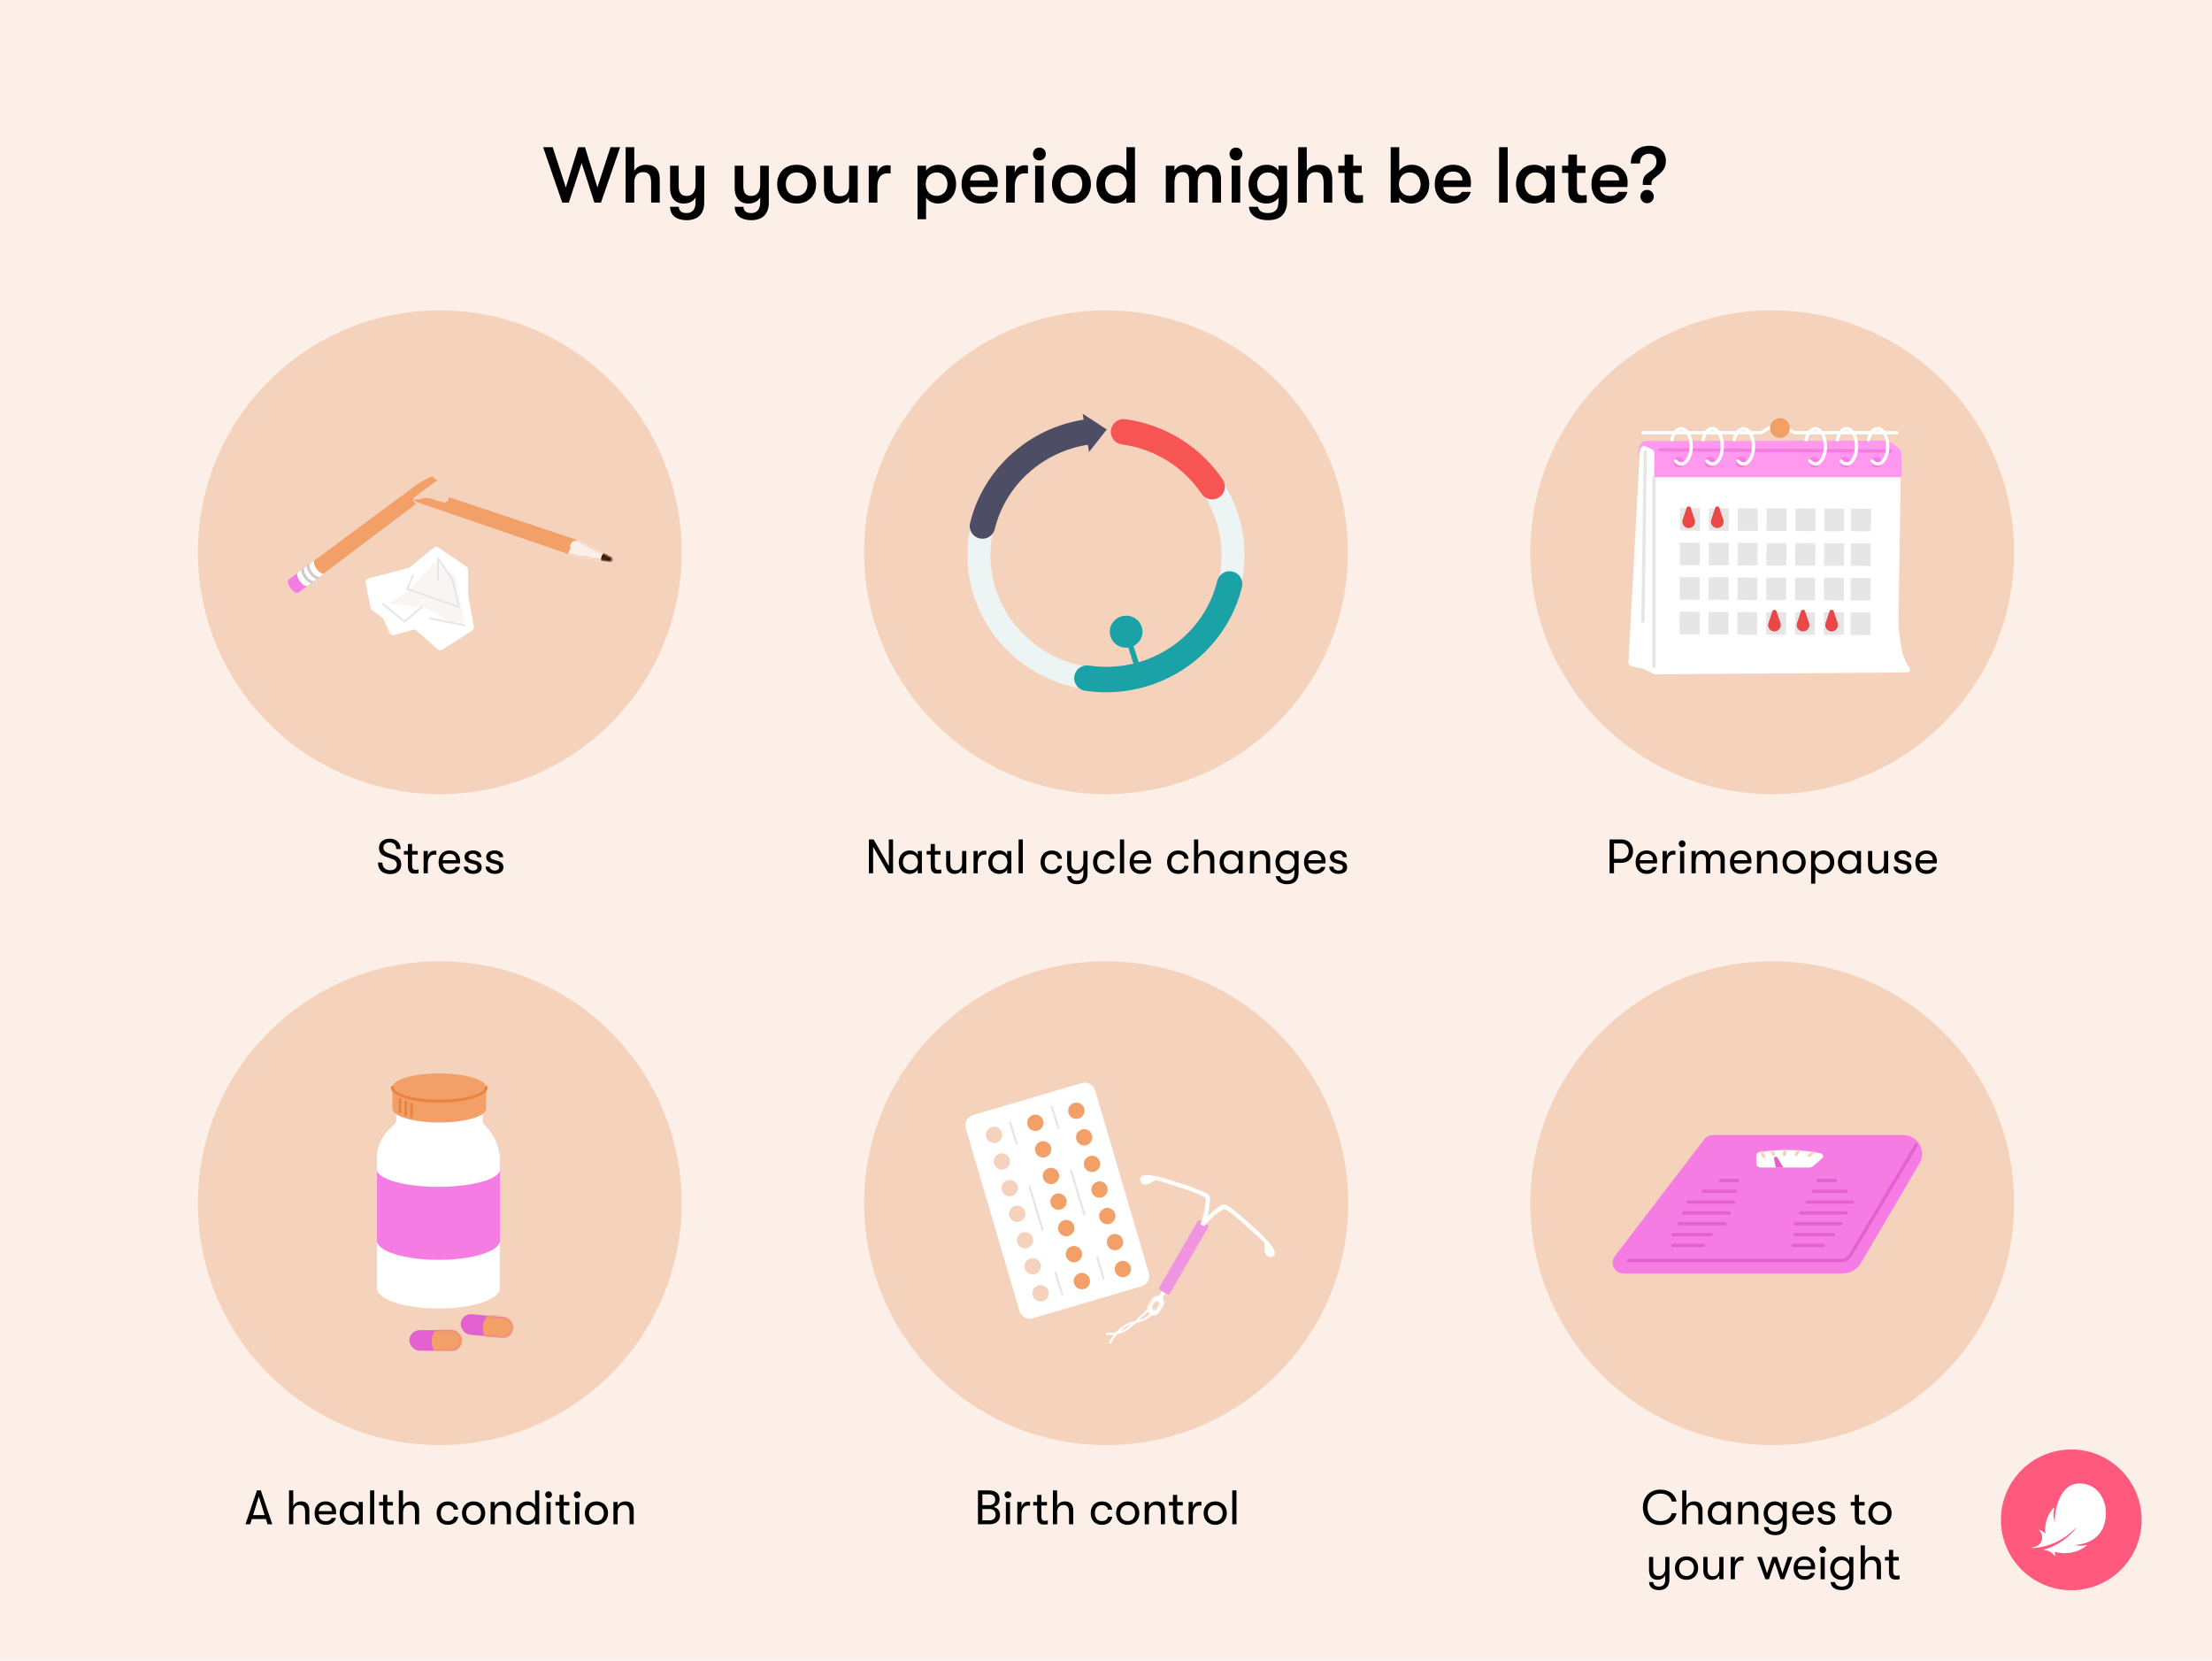 <?xml version="1.0" encoding="utf-8"?>
<svg xmlns="http://www.w3.org/2000/svg" fill="none" height="750" viewBox="0 0 1006 755" width="999">
<rect fill="#FCEFE7" height="755" width="1006"/>
<circle cx="200" cy="251" fill="#F5D2BB" r="110"/>
<circle cx="806" cy="251" fill="#F5D2BB" r="110"/>
<circle cx="806" cy="547" fill="#F5D2BB" r="110"/>
<circle cx="200" cy="547" fill="#F5D2BB" r="110"/>
<circle cx="942" cy="691" fill="#FF5A7D" r="32"/>
<path d="M924.522 703.827C926.71 703.7 930.567 703.158 934.561 701.366C940.875 698.534 944.136 694.403 944.185 694.442C944.342 694.564 942.086 697.807 937.843 700.663C934.805 702.704 932.232 703.764 929.63 704.545C927.994 705.033 930.509 704.159 932.857 705.81C934.469 706.942 934.537 708.173 934.6 707.167C934.63 706.703 934.61 706.039 934.566 705.541C936.051 705.961 938.17 706.352 940.821 706.059C943.712 705.736 946.378 704.662 948.746 702.885C949.576 702.26 948.844 702.445 948.419 702.528C947.384 702.729 945.489 702.934 943.385 702.431C944.805 702.431 953.995 701.767 956.798 693.7C959.776 685.111 955.704 674.447 945.679 674.447C935.65 674.447 934.298 689.345 934.473 692.104C933.966 690.614 933.756 688.422 934.102 686.522C934.234 685.805 934.41 684.984 933.521 686.039C931.817 688.065 929.581 691.977 930.23 697.235C929.439 696.581 928.726 696.127 928.062 695.785C927.315 695.399 926.993 695.248 927.828 696.293C928.487 697.118 929.288 699.003 928.282 700.966C927.511 702.47 926.182 703.212 924.766 703.368C924.093 703.427 924.039 703.856 924.522 703.827Z" fill="white"/>
<path d="M755.144 693.352C750.15 693.352 747.18 689.876 747.18 685.3C747.18 680.724 750.15 677.248 755.144 677.248C759.302 677.248 761.942 679.558 762.514 682.66H760.314C759.742 680.482 758.004 679.052 755.166 679.052C751.426 679.052 749.27 681.67 749.27 685.3C749.27 688.93 751.426 691.548 755.166 691.548C758.004 691.548 759.742 690.118 760.314 687.94H762.514C761.942 691.042 759.302 693.352 755.144 693.352ZM770.509 682.594C773.017 682.594 774.293 684.046 774.293 686.752V693H772.379V687.588C772.379 685.322 771.653 684.244 769.827 684.244C767.935 684.244 766.967 685.586 766.967 687.632V693H765.053V677.6H766.967V684.728C767.517 683.43 768.749 682.594 770.509 682.594ZM781.694 693.264C778.46 693.264 776.678 690.932 776.678 687.94C776.678 684.948 778.592 682.594 781.738 682.594C783.344 682.594 784.664 683.408 785.302 684.662V682.858H787.194V693H785.302V691.218C784.664 692.472 783.212 693.264 781.694 693.264ZM781.958 691.548C784.18 691.548 785.39 689.898 785.39 687.94C785.39 685.982 784.18 684.31 781.958 684.31C779.868 684.31 778.57 685.85 778.57 687.94C778.57 690.008 779.868 691.548 781.958 691.548ZM790.49 693V682.858H792.404V684.728C792.954 683.43 794.186 682.594 795.946 682.594C798.432 682.594 799.708 684.046 799.708 686.752V693H797.816V687.588C797.816 685.322 797.068 684.244 795.264 684.244C793.372 684.244 792.404 685.586 792.404 687.632V693H790.49ZM810.718 682.858H812.61V692.736C812.61 694.672 811.994 696.124 810.85 697.004C809.992 697.642 808.804 697.95 807.352 697.95C805.966 697.95 804.668 697.62 803.744 696.96C802.842 696.322 802.292 695.376 802.248 694.276H804.25C804.382 695.464 805.394 696.344 807.33 696.344C809.53 696.344 810.718 695.288 810.718 692.868V691.218C810.08 692.494 808.584 693.264 807.11 693.264C804.008 693.264 802.094 690.932 802.094 687.94C802.094 684.926 804.14 682.594 807.154 682.594C808.716 682.594 810.08 683.364 810.718 684.662V682.858ZM807.374 691.548C809.508 691.548 810.806 689.92 810.806 687.94C810.806 685.938 809.508 684.31 807.374 684.31C805.35 684.31 803.986 685.85 803.986 687.94C803.986 690.008 805.372 691.548 807.374 691.548ZM824.882 687.368C824.882 687.742 824.882 688.028 824.838 688.49H816.984C817.028 690.448 818.238 691.592 820.174 691.592C821.516 691.592 822.44 691.064 822.858 690.096H824.772C824.42 691.966 822.55 693.264 820.174 693.264C817.05 693.264 815.092 691.196 815.092 687.918C815.092 684.706 817.072 682.594 820.086 682.594C822.946 682.594 824.882 684.574 824.882 687.368ZM816.984 687.016H823.012C823.012 685.234 821.912 684.134 820.064 684.134C818.216 684.134 817.072 685.3 816.984 687.016ZM830.767 693.264C828.281 693.264 826.565 691.834 826.565 689.964H828.457C828.457 690.954 829.381 691.724 830.877 691.724C831.999 691.724 832.747 691.174 832.747 690.272C832.747 689.59 832.439 689.128 831.229 688.82L829.161 688.292C827.665 687.874 826.873 686.906 826.873 685.498C826.873 683.782 828.457 682.594 830.657 682.594C833.077 682.594 834.551 683.76 834.551 685.652H832.681C832.681 684.684 831.911 684.068 830.591 684.068C829.535 684.068 828.765 684.574 828.765 685.41C828.765 686.048 829.139 686.51 830.239 686.818L832.329 687.39C833.825 687.808 834.683 688.798 834.683 690.206C834.683 692.142 833.165 693.264 830.767 693.264ZM847.072 691.416C847.446 691.416 848.062 691.35 848.348 691.284V692.978C847.974 693.066 847.292 693.132 846.632 693.132C845.444 693.132 843.53 692.912 843.53 689.634V684.464H841.704V682.858H843.53V679.646H845.444V682.858H847.996V684.464H845.444V689.216C845.444 691.152 846.104 691.416 847.072 691.416ZM855.005 693.264C851.705 693.264 849.725 690.888 849.725 687.94C849.725 684.97 851.705 682.594 855.005 682.594C858.283 682.594 860.285 684.97 860.285 687.94C860.285 690.888 858.283 693.264 855.005 693.264ZM855.005 691.548C857.139 691.548 858.371 689.964 858.371 687.94C858.371 685.894 857.139 684.31 855.005 684.31C852.871 684.31 851.617 685.894 851.617 687.94C851.617 689.964 852.871 691.548 855.005 691.548ZM757.338 707.858H759.23V718.198C759.23 719.804 758.746 721.036 757.866 721.85C757.052 722.554 755.93 722.95 754.544 722.95C753.092 722.95 751.904 722.576 751.112 721.894C750.386 721.278 749.99 720.398 749.968 719.276H751.882C751.97 720.508 752.63 721.344 754.522 721.344C756.238 721.344 757.338 720.376 757.338 718.066V716.174C756.744 717.406 755.534 718.242 753.818 718.242C751.178 718.242 749.968 716.482 749.968 713.908V707.858H751.86V713.512C751.86 715.316 752.454 716.548 754.456 716.548C756.414 716.548 757.338 714.898 757.338 713.072V707.858ZM767.026 718.264C763.726 718.264 761.746 715.888 761.746 712.94C761.746 709.97 763.726 707.594 767.026 707.594C770.304 707.594 772.306 709.97 772.306 712.94C772.306 715.888 770.304 718.264 767.026 718.264ZM767.026 716.548C769.16 716.548 770.392 714.964 770.392 712.94C770.392 710.894 769.16 709.31 767.026 709.31C764.892 709.31 763.638 710.894 763.638 712.94C763.638 714.964 764.892 716.548 767.026 716.548ZM778.503 718.264C776.237 718.264 774.653 716.9 774.653 714.106V707.858H776.567V713.666C776.567 715.448 777.227 716.614 779.031 716.614C781.121 716.614 781.913 715.03 781.913 713.402V707.858H783.827V718H781.913V716.152C781.363 717.406 780.175 718.264 778.503 718.264ZM787.117 718V707.858H789.031V710.168C789.427 708.452 790.725 707.704 792.001 707.704C792.353 707.704 792.683 707.726 792.925 707.792V709.552C792.595 709.486 792.331 709.486 791.979 709.486C789.977 709.486 789.031 711.312 789.031 713.578V718H787.117ZM802.875 718L799.135 707.858H801.225L803.645 715.272L806.131 707.858H808.177L810.641 715.272L813.083 707.858H815.173L811.433 718H809.805L807.143 710.212L804.481 718H802.875ZM825.505 712.368C825.505 712.742 825.505 713.028 825.461 713.49H817.607C817.651 715.448 818.861 716.592 820.797 716.592C822.139 716.592 823.063 716.064 823.481 715.096H825.395C825.043 716.966 823.173 718.264 820.797 718.264C817.673 718.264 815.715 716.196 815.715 712.918C815.715 709.706 817.695 707.594 820.709 707.594C823.569 707.594 825.505 709.574 825.505 712.368ZM817.607 712.016H823.635C823.635 710.234 822.535 709.134 820.687 709.134C818.839 709.134 817.695 710.3 817.607 712.016ZM828.948 706.12C828.024 706.12 827.386 705.438 827.386 704.58C827.386 703.722 828.024 703.018 828.948 703.018C829.85 703.018 830.488 703.722 830.488 704.58C830.488 705.438 829.85 706.12 828.948 706.12ZM828.002 718V707.858H829.894V718H828.002ZM841.011 707.858H842.903V717.736C842.903 719.672 842.287 721.124 841.143 722.004C840.285 722.642 839.097 722.95 837.645 722.95C836.259 722.95 834.961 722.62 834.037 721.96C833.135 721.322 832.585 720.376 832.541 719.276H834.543C834.675 720.464 835.687 721.344 837.623 721.344C839.823 721.344 841.011 720.288 841.011 717.868V716.218C840.373 717.494 838.877 718.264 837.403 718.264C834.301 718.264 832.387 715.932 832.387 712.94C832.387 709.926 834.433 707.594 837.447 707.594C839.009 707.594 840.373 708.364 841.011 709.662V707.858ZM837.667 716.548C839.801 716.548 841.099 714.92 841.099 712.94C841.099 710.938 839.801 709.31 837.667 709.31C835.643 709.31 834.279 710.85 834.279 712.94C834.279 715.008 835.665 716.548 837.667 716.548ZM851.677 707.594C854.185 707.594 855.461 709.046 855.461 711.752V718H853.547V712.588C853.547 710.322 852.821 709.244 850.995 709.244C849.103 709.244 848.135 710.586 848.135 712.632V718H846.221V702.6H848.135V709.728C848.685 708.43 849.917 707.594 851.677 707.594ZM862.626 716.416C863 716.416 863.616 716.35 863.902 716.284V717.978C863.528 718.066 862.846 718.132 862.186 718.132C860.998 718.132 859.084 717.912 859.084 714.634V709.464H857.258V707.858H859.084V704.646H860.998V707.858H863.55V709.464H860.998V714.216C860.998 716.152 861.658 716.416 862.626 716.416Z" fill="black"/>
<path d="M121.671 693L120.923 690.646H114.521L113.795 693H111.639L116.853 677.6H118.613L123.827 693H121.671ZM115.093 688.842H120.373L117.711 680.372L115.093 688.842ZM136.912 682.594C139.42 682.594 140.696 684.046 140.696 686.752V693H138.782V687.588C138.782 685.322 138.056 684.244 136.23 684.244C134.338 684.244 133.37 685.586 133.37 687.632V693H131.456V677.6H133.37V684.728C133.92 683.43 135.152 682.594 136.912 682.594ZM152.871 687.368C152.871 687.742 152.871 688.028 152.827 688.49H144.973C145.017 690.448 146.227 691.592 148.163 691.592C149.505 691.592 150.429 691.064 150.847 690.096H152.761C152.409 691.966 150.539 693.264 148.163 693.264C145.039 693.264 143.081 691.196 143.081 687.918C143.081 684.706 145.061 682.594 148.075 682.594C150.935 682.594 152.871 684.574 152.871 687.368ZM144.973 687.016H151.001C151.001 685.234 149.901 684.134 148.053 684.134C146.205 684.134 145.061 685.3 144.973 687.016ZM159.505 693.264C156.271 693.264 154.489 690.932 154.489 687.94C154.489 684.948 156.403 682.594 159.549 682.594C161.155 682.594 162.475 683.408 163.113 684.662V682.858H165.005V693H163.113V691.218C162.475 692.472 161.023 693.264 159.505 693.264ZM159.769 691.548C161.991 691.548 163.201 689.898 163.201 687.94C163.201 685.982 161.991 684.31 159.769 684.31C157.679 684.31 156.381 685.85 156.381 687.94C156.381 690.008 157.679 691.548 159.769 691.548ZM168.301 693V677.6H170.215V693H168.301ZM177.768 691.416C178.142 691.416 178.758 691.35 179.044 691.284V692.978C178.67 693.066 177.988 693.132 177.328 693.132C176.14 693.132 174.226 692.912 174.226 689.634V684.464H172.4V682.858H174.226V679.646H176.14V682.858H178.692V684.464H176.14V689.216C176.14 691.152 176.8 691.416 177.768 691.416ZM186.842 682.594C189.35 682.594 190.626 684.046 190.626 686.752V693H188.712V687.588C188.712 685.322 187.986 684.244 186.16 684.244C184.268 684.244 183.3 685.586 183.3 687.632V693H181.386V677.6H183.3V684.728C183.85 683.43 185.082 682.594 186.842 682.594ZM203.613 693.264C200.489 693.264 198.575 691.086 198.575 687.94C198.575 684.794 200.489 682.616 203.613 682.616C206.341 682.616 208.101 684.112 208.343 686.378H206.429C206.165 685.036 205.197 684.332 203.591 684.332C201.655 684.332 200.467 685.674 200.467 687.94C200.467 690.184 201.655 691.548 203.591 691.548C205.197 691.548 206.165 690.844 206.429 689.568H208.343C208.101 691.79 206.341 693.264 203.613 693.264ZM215.392 693.264C212.092 693.264 210.112 690.888 210.112 687.94C210.112 684.97 212.092 682.594 215.392 682.594C218.67 682.594 220.672 684.97 220.672 687.94C220.672 690.888 218.67 693.264 215.392 693.264ZM215.392 691.548C217.526 691.548 218.758 689.964 218.758 687.94C218.758 685.894 217.526 684.31 215.392 684.31C213.258 684.31 212.004 685.894 212.004 687.94C212.004 689.964 213.258 691.548 215.392 691.548ZM223.129 693V682.858H225.043V684.728C225.593 683.43 226.825 682.594 228.585 682.594C231.071 682.594 232.347 684.046 232.347 686.752V693H230.455V687.588C230.455 685.322 229.707 684.244 227.903 684.244C226.011 684.244 225.043 685.586 225.043 687.632V693H223.129ZM243.357 677.6H245.249V693H243.357V691.218C242.719 692.472 241.267 693.264 239.749 693.264C236.515 693.264 234.733 690.932 234.733 687.94C234.733 684.948 236.647 682.594 239.793 682.594C241.399 682.594 242.719 683.408 243.357 684.662V677.6ZM240.013 691.548C242.235 691.548 243.445 689.898 243.445 687.94C243.445 685.982 242.235 684.31 240.013 684.31C237.923 684.31 236.625 685.85 236.625 687.94C236.625 690.008 237.923 691.548 240.013 691.548ZM249.492 681.12C248.568 681.12 247.93 680.438 247.93 679.58C247.93 678.722 248.568 678.018 249.492 678.018C250.394 678.018 251.032 678.722 251.032 679.58C251.032 680.438 250.394 681.12 249.492 681.12ZM248.546 693V682.858H250.438V693H248.546ZM257.991 691.416C258.365 691.416 258.981 691.35 259.267 691.284V692.978C258.893 693.066 258.211 693.132 257.551 693.132C256.363 693.132 254.449 692.912 254.449 689.634V684.464H252.623V682.858H254.449V679.646H256.363V682.858H258.915V684.464H256.363V689.216C256.363 691.152 257.023 691.416 257.991 691.416ZM262.533 681.12C261.609 681.12 260.971 680.438 260.971 679.58C260.971 678.722 261.609 678.018 262.533 678.018C263.435 678.018 264.073 678.722 264.073 679.58C264.073 680.438 263.435 681.12 262.533 681.12ZM261.587 693V682.858H263.479V693H261.587ZM271.252 693.264C267.952 693.264 265.972 690.888 265.972 687.94C265.972 684.97 267.952 682.594 271.252 682.594C274.53 682.594 276.532 684.97 276.532 687.94C276.532 690.888 274.53 693.264 271.252 693.264ZM271.252 691.548C273.386 691.548 274.618 689.964 274.618 687.94C274.618 685.894 273.386 684.31 271.252 684.31C269.118 684.31 267.864 685.894 267.864 687.94C267.864 689.964 269.118 691.548 271.252 691.548ZM278.989 693V682.858H280.903V684.728C281.453 683.43 282.685 682.594 284.445 682.594C286.931 682.594 288.207 684.046 288.207 686.752V693H286.315V687.588C286.315 685.322 285.567 684.244 283.763 684.244C281.871 684.244 280.903 685.586 280.903 687.632V693H278.989Z" fill="black"/>
<path d="M177.467 397.352C173.969 397.352 171.901 395.394 171.901 392.094H173.903C173.903 394.25 175.245 395.592 177.445 395.592C179.381 395.592 180.481 394.668 180.481 393.062C180.481 391.698 179.799 390.95 178.017 390.334L175.465 389.432C173.397 388.772 172.363 387.43 172.363 385.384C172.363 382.92 174.343 381.248 177.203 381.248C180.239 381.248 182.197 383.096 182.197 385.956H180.195C180.195 384.064 179.095 382.964 177.137 382.964C175.421 382.964 174.365 383.888 174.365 385.274C174.365 386.572 175.201 387.386 177.093 388.024L179.469 388.86C181.449 389.542 182.483 390.906 182.483 392.996C182.483 395.636 180.525 397.352 177.467 397.352ZM189.058 395.416C189.432 395.416 190.048 395.35 190.334 395.284V396.978C189.96 397.066 189.278 397.132 188.618 397.132C187.43 397.132 185.516 396.912 185.516 393.634V388.464H183.69V386.858H185.516V383.646H187.43V386.858H189.982V388.464H187.43V393.216C187.43 395.152 188.09 395.416 189.058 395.416ZM192.654 397V386.858H194.568V389.168C194.964 387.452 196.262 386.704 197.538 386.704C197.89 386.704 198.22 386.726 198.462 386.792V388.552C198.132 388.486 197.868 388.486 197.516 388.486C195.514 388.486 194.568 390.312 194.568 392.578V397H192.654ZM209.257 391.368C209.257 391.742 209.257 392.028 209.213 392.49H201.359C201.403 394.448 202.613 395.592 204.549 395.592C205.891 395.592 206.815 395.064 207.233 394.096H209.147C208.795 395.966 206.925 397.264 204.549 397.264C201.425 397.264 199.467 395.196 199.467 391.918C199.467 388.706 201.447 386.594 204.461 386.594C207.321 386.594 209.257 388.574 209.257 391.368ZM201.359 391.016H207.387C207.387 389.234 206.287 388.134 204.439 388.134C202.591 388.134 201.447 389.3 201.359 391.016ZM215.142 397.264C212.656 397.264 210.94 395.834 210.94 393.964H212.832C212.832 394.954 213.756 395.724 215.252 395.724C216.374 395.724 217.122 395.174 217.122 394.272C217.122 393.59 216.814 393.128 215.604 392.82L213.536 392.292C212.04 391.874 211.248 390.906 211.248 389.498C211.248 387.782 212.832 386.594 215.032 386.594C217.452 386.594 218.926 387.76 218.926 389.652H217.056C217.056 388.684 216.286 388.068 214.966 388.068C213.91 388.068 213.14 388.574 213.14 389.41C213.14 390.048 213.514 390.51 214.614 390.818L216.704 391.39C218.2 391.808 219.058 392.798 219.058 394.206C219.058 396.142 217.54 397.264 215.142 397.264ZM225.024 397.264C222.538 397.264 220.822 395.834 220.822 393.964H222.714C222.714 394.954 223.638 395.724 225.134 395.724C226.256 395.724 227.004 395.174 227.004 394.272C227.004 393.59 226.696 393.128 225.486 392.82L223.418 392.292C221.922 391.874 221.13 390.906 221.13 389.498C221.13 387.782 222.714 386.594 224.914 386.594C227.334 386.594 228.808 387.76 228.808 389.652H226.938C226.938 388.684 226.168 388.068 224.848 388.068C223.792 388.068 223.022 388.574 223.022 389.41C223.022 390.048 223.396 390.51 224.496 390.818L226.586 391.39C228.082 391.808 228.94 392.798 228.94 394.206C228.94 396.142 227.422 397.264 225.024 397.264Z" fill="black"/>
<circle cx="503" cy="251" fill="#F5D2BB" r="110"/>
<ellipse cx="503.081" cy="547" fill="#F5D2BB" rx="110.081" ry="110"/>
<path d="M469.662 599.318L519.173 584.769C521.74 584.015 523.208 581.321 522.453 578.751L498.036 495.658C497.281 493.089 494.589 491.617 492.022 492.371L442.511 506.92C439.944 507.674 438.475 510.369 439.231 512.938L463.647 596.031C464.402 598.601 467.095 600.072 469.662 599.318Z" fill="white"/>
<path d="M509.622 573.374C507.654 573.952 506.529 576.018 507.107 577.987C507.686 579.957 509.751 581.086 511.718 580.507C513.686 579.929 514.812 577.863 514.233 575.894C513.654 573.924 511.59 572.796 509.622 573.374Z" fill="#F29F68"/>
<path d="M506.028 561.13C504.061 561.709 502.935 563.774 503.514 565.744C504.093 567.714 506.157 568.842 508.125 568.264C510.092 567.686 511.218 565.62 510.639 563.65C510.061 561.68 507.996 560.552 506.028 561.13Z" fill="#F29F68"/>
<path d="M502.544 549.284C500.576 549.862 499.45 551.928 500.029 553.898C500.608 555.867 502.673 556.996 504.64 556.417C506.608 555.839 507.734 553.774 507.155 551.804C506.576 549.834 504.512 548.706 502.544 549.284Z" fill="#F29F68"/>
<path d="M499.005 537.234C497.037 537.812 495.911 539.877 496.49 541.847C497.069 543.817 499.134 544.945 501.101 544.367C503.069 543.789 504.195 541.723 503.616 539.753C503.037 537.784 500.973 536.655 499.005 537.234Z" fill="#F29F68"/>
<path d="M495.575 525.565C493.608 526.144 492.482 528.209 493.061 530.179C493.639 532.149 495.704 533.277 497.672 532.699C499.639 532.121 500.765 530.055 500.186 528.085C499.607 526.115 497.543 524.987 495.575 525.565Z" fill="#F29F68"/>
<path d="M492.021 513.467C490.053 514.045 488.927 516.111 489.506 518.081C490.085 520.051 492.149 521.179 494.117 520.601C496.085 520.022 497.21 517.957 496.632 515.987C496.053 514.017 493.988 512.889 492.021 513.467Z" fill="#F29F68"/>
<path d="M488.474 501.388C486.506 501.966 485.38 504.031 485.959 506.001C486.538 507.971 488.602 509.099 490.57 508.521C492.538 507.943 493.664 505.877 493.085 503.907C492.506 501.938 490.441 500.809 488.474 501.388Z" fill="#F29F68"/>
<path d="M490.966 578.857C488.998 579.436 487.872 581.501 488.451 583.471C489.03 585.441 491.094 586.569 493.062 585.991C495.03 585.413 496.156 583.347 495.577 581.377C494.998 579.407 492.934 578.279 490.966 578.857Z" fill="#F29F68"/>
<path d="M487.364 566.612C485.397 567.191 484.271 569.256 484.85 571.226C485.428 573.196 487.493 574.324 489.461 573.746C491.428 573.168 492.554 571.102 491.975 569.132C491.396 567.162 489.332 566.034 487.364 566.612Z" fill="#F29F68"/>
<path d="M483.888 554.768C481.92 555.346 480.794 557.412 481.373 559.382C481.952 561.352 484.016 562.48 485.984 561.901C487.952 561.323 489.078 559.258 488.499 557.288C487.92 555.318 485.856 554.19 483.888 554.768Z" fill="#F29F68"/>
<path d="M480.341 542.716C478.373 543.294 477.247 545.36 477.826 547.33C478.405 549.3 480.469 550.428 482.437 549.85C484.405 549.271 485.531 547.206 484.952 545.236C484.373 543.266 482.309 542.138 480.341 542.716Z" fill="#F29F68"/>
<path d="M476.911 531.049C474.944 531.627 473.818 533.693 474.397 535.663C474.975 537.632 477.04 538.761 479.007 538.182C480.975 537.604 482.101 535.539 481.522 533.569C480.943 531.599 478.879 530.471 476.911 531.049Z" fill="#F29F68"/>
<path d="M473.364 518.952C471.397 519.53 470.271 521.596 470.85 523.566C471.428 525.536 473.493 526.664 475.461 526.086C477.428 525.507 478.554 523.442 477.975 521.472C477.396 519.502 475.332 518.374 473.364 518.952Z" fill="#F29F68"/>
<path d="M469.81 506.87C467.842 507.448 466.716 509.514 467.295 511.484C467.874 513.454 469.938 514.582 471.906 514.004C473.874 513.426 474.999 511.36 474.421 509.39C473.842 507.42 471.777 506.292 469.81 506.87Z" fill="#F29F68"/>
<path d="M472.193 584.372C470.225 584.95 469.099 587.016 469.678 588.986C470.257 590.956 472.321 592.084 474.289 591.506C476.256 590.927 477.382 588.862 476.803 586.892C476.225 584.922 474.16 583.794 472.193 584.372Z" fill="#F5D2BB"/>
<path d="M468.591 572.128C466.623 572.706 465.497 574.771 466.076 576.741C466.655 578.711 468.719 579.839 470.687 579.261C472.655 578.683 473.781 576.617 473.202 574.647C472.623 572.678 470.559 571.549 468.591 572.128Z" fill="#F5D2BB"/>
<path d="M465.114 560.282C463.147 560.86 462.021 562.926 462.6 564.895C463.178 566.865 465.243 567.994 467.211 567.415C469.178 566.837 470.304 564.771 469.725 562.802C469.146 560.832 467.082 559.703 465.114 560.282Z" fill="#F5D2BB"/>
<path d="M461.568 548.231C459.6 548.81 458.474 550.875 459.053 552.845C459.632 554.815 461.696 555.943 463.664 555.365C465.631 554.787 466.757 552.721 466.178 550.751C465.6 548.781 463.535 547.653 461.568 548.231Z" fill="#F5D2BB"/>
<path d="M458.146 536.563C456.178 537.141 455.052 539.207 455.631 541.177C456.21 543.147 458.274 544.275 460.242 543.697C462.21 543.118 463.335 541.053 462.757 539.083C462.178 537.113 460.113 535.985 458.146 536.563Z" fill="#F5D2BB"/>
<path d="M454.591 524.466C452.623 525.044 451.497 527.11 452.076 529.08C452.655 531.05 454.719 532.178 456.687 531.6C458.655 531.021 459.781 528.956 459.202 526.986C458.623 525.016 456.559 523.888 454.591 524.466Z" fill="#F5D2BB"/>
<path d="M451.036 512.386C449.069 512.964 447.943 515.029 448.522 516.999C449.1 518.969 451.165 520.097 453.132 519.519C455.1 518.941 456.226 516.875 455.647 514.905C455.068 512.935 453.004 511.807 451.036 512.386Z" fill="#F5D2BB"/>
<path d="M482.993 588.433L480.041 578.65M459.38 510.17L462.331 519.953M468.235 539.519L471.186 549.302L474.138 559.084" stroke="#E6E6E6" stroke-linecap="round" stroke-width="0.966"/>
<path d="M501.954 581.382L499.002 571.599M478.34 503.12L481.292 512.902M487.196 532.468L490.147 542.251L493.099 552.034" stroke="#E6E6E6" stroke-linecap="round" stroke-width="0.966"/>
<path d="M451.723 685.146C453.395 685.344 454.825 686.642 454.825 688.798C454.825 691.416 452.999 693 450.051 693H444.771V677.6H449.831C452.801 677.6 454.627 679.096 454.627 681.582C454.627 683.672 453.461 684.794 451.723 685.146ZM449.765 679.382H446.773V684.31H449.897C451.547 684.31 452.625 683.364 452.625 681.846C452.625 680.262 451.547 679.382 449.765 679.382ZM450.007 691.218C451.745 691.218 452.823 690.25 452.823 688.6C452.823 687.082 451.723 686.07 450.183 686.07H446.773V691.218H450.007ZM458.411 681.12C457.487 681.12 456.849 680.438 456.849 679.58C456.849 678.722 457.487 678.018 458.411 678.018C459.313 678.018 459.951 678.722 459.951 679.58C459.951 680.438 459.313 681.12 458.411 681.12ZM457.465 693V682.858H459.357V693H457.465ZM462.665 693V682.858H464.579V685.168C464.975 683.452 466.273 682.704 467.549 682.704C467.901 682.704 468.231 682.726 468.473 682.792V684.552C468.143 684.486 467.879 684.486 467.527 684.486C465.525 684.486 464.579 686.312 464.579 688.578V693H462.665ZM475.247 691.416C475.621 691.416 476.237 691.35 476.523 691.284V692.978C476.149 693.066 475.467 693.132 474.807 693.132C473.619 693.132 471.705 692.912 471.705 689.634V684.464H469.879V682.858H471.705V679.646H473.619V682.858H476.171V684.464H473.619V689.216C473.619 691.152 474.279 691.416 475.247 691.416ZM484.32 682.594C486.828 682.594 488.104 684.046 488.104 686.752V693H486.19V687.588C486.19 685.322 485.464 684.244 483.638 684.244C481.746 684.244 480.778 685.586 480.778 687.632V693H478.864V677.6H480.778V684.728C481.328 683.43 482.56 682.594 484.32 682.594ZM501.092 693.264C497.968 693.264 496.054 691.086 496.054 687.94C496.054 684.794 497.968 682.616 501.092 682.616C503.82 682.616 505.58 684.112 505.822 686.378H503.908C503.644 685.036 502.676 684.332 501.07 684.332C499.134 684.332 497.946 685.674 497.946 687.94C497.946 690.184 499.134 691.548 501.07 691.548C502.676 691.548 503.644 690.844 503.908 689.568H505.822C505.58 691.79 503.82 693.264 501.092 693.264ZM512.871 693.264C509.571 693.264 507.591 690.888 507.591 687.94C507.591 684.97 509.571 682.594 512.871 682.594C516.149 682.594 518.151 684.97 518.151 687.94C518.151 690.888 516.149 693.264 512.871 693.264ZM512.871 691.548C515.005 691.548 516.237 689.964 516.237 687.94C516.237 685.894 515.005 684.31 512.871 684.31C510.737 684.31 509.483 685.894 509.483 687.94C509.483 689.964 510.737 691.548 512.871 691.548ZM520.608 693V682.858H522.522V684.728C523.072 683.43 524.304 682.594 526.064 682.594C528.55 682.594 529.826 684.046 529.826 686.752V693H527.934V687.588C527.934 685.322 527.186 684.244 525.382 684.244C523.49 684.244 522.522 685.586 522.522 687.632V693H520.608ZM536.993 691.416C537.367 691.416 537.983 691.35 538.269 691.284V692.978C537.895 693.066 537.213 693.132 536.553 693.132C535.365 693.132 533.451 692.912 533.451 689.634V684.464H531.625V682.858H533.451V679.646H535.365V682.858H537.917V684.464H535.365V689.216C535.365 691.152 536.025 691.416 536.993 691.416ZM540.588 693V682.858H542.502V685.168C542.898 683.452 544.196 682.704 545.472 682.704C545.824 682.704 546.154 682.726 546.396 682.792V684.552C546.066 684.486 545.802 684.486 545.45 684.486C543.448 684.486 542.502 686.312 542.502 688.578V693H540.588ZM552.681 693.264C549.381 693.264 547.401 690.888 547.401 687.94C547.401 684.97 549.381 682.594 552.681 682.594C555.959 682.594 557.961 684.97 557.961 687.94C557.961 690.888 555.959 693.264 552.681 693.264ZM552.681 691.548C554.815 691.548 556.047 689.964 556.047 687.94C556.047 685.894 554.815 684.31 552.681 684.31C550.547 684.31 549.293 685.894 549.293 687.94C549.293 689.964 550.547 691.548 552.681 691.548ZM560.419 693V677.6H562.333V693H560.419Z" fill="black"/>
<path d="M395.174 397V381.6H397.308L404.238 393.656V381.6H406.152V397H404.04L397.088 384.944V397H395.174ZM413.768 397.264C410.534 397.264 408.752 394.932 408.752 391.94C408.752 388.948 410.666 386.594 413.812 386.594C415.418 386.594 416.738 387.408 417.376 388.662V386.858H419.268V397H417.376V395.218C416.738 396.472 415.286 397.264 413.768 397.264ZM414.032 395.548C416.254 395.548 417.464 393.898 417.464 391.94C417.464 389.982 416.254 388.31 414.032 388.31C411.942 388.31 410.644 389.85 410.644 391.94C410.644 394.008 411.942 395.548 414.032 395.548ZM426.81 395.416C427.184 395.416 427.8 395.35 428.086 395.284V396.978C427.712 397.066 427.03 397.132 426.37 397.132C425.182 397.132 423.268 396.912 423.268 393.634V388.464H421.442V386.858H423.268V383.646H425.182V386.858H427.734V388.464H425.182V393.216C425.182 395.152 425.842 395.416 426.81 395.416ZM434.146 397.264C431.88 397.264 430.296 395.9 430.296 393.106V386.858H432.21V392.666C432.21 394.448 432.87 395.614 434.674 395.614C436.764 395.614 437.556 394.03 437.556 392.402V386.858H439.47V397H437.556V395.152C437.006 396.406 435.818 397.264 434.146 397.264ZM442.759 397V386.858H444.673V389.168C445.069 387.452 446.367 386.704 447.643 386.704C447.995 386.704 448.325 386.726 448.567 386.792V388.552C448.237 388.486 447.973 388.486 447.621 388.486C445.619 388.486 444.673 390.312 444.673 392.578V397H442.759ZM454.459 397.264C451.225 397.264 449.443 394.932 449.443 391.94C449.443 388.948 451.357 386.594 454.503 386.594C456.109 386.594 457.429 387.408 458.067 388.662V386.858H459.959V397H458.067V395.218C457.429 396.472 455.977 397.264 454.459 397.264ZM454.723 395.548C456.945 395.548 458.155 393.898 458.155 391.94C458.155 389.982 456.945 388.31 454.723 388.31C452.633 388.31 451.335 389.85 451.335 391.94C451.335 394.008 452.633 395.548 454.723 395.548ZM463.255 397V381.6H465.169V397H463.255ZM478.265 397.264C475.141 397.264 473.227 395.086 473.227 391.94C473.227 388.794 475.141 386.616 478.265 386.616C480.993 386.616 482.753 388.112 482.995 390.378H481.081C480.817 389.036 479.849 388.332 478.243 388.332C476.307 388.332 475.119 389.674 475.119 391.94C475.119 394.184 476.307 395.548 478.243 395.548C479.849 395.548 480.817 394.844 481.081 393.568H482.995C482.753 395.79 480.993 397.264 478.265 397.264ZM492.709 386.858H494.601V397.198C494.601 398.804 494.117 400.036 493.237 400.85C492.423 401.554 491.301 401.95 489.915 401.95C488.463 401.95 487.275 401.576 486.483 400.894C485.757 400.278 485.361 399.398 485.339 398.276H487.253C487.341 399.508 488.001 400.344 489.893 400.344C491.609 400.344 492.709 399.376 492.709 397.066V395.174C492.115 396.406 490.905 397.242 489.189 397.242C486.549 397.242 485.339 395.482 485.339 392.908V386.858H487.231V392.512C487.231 394.316 487.825 395.548 489.827 395.548C491.785 395.548 492.709 393.898 492.709 392.072V386.858ZM502.155 397.264C499.031 397.264 497.117 395.086 497.117 391.94C497.117 388.794 499.031 386.616 502.155 386.616C504.883 386.616 506.643 388.112 506.885 390.378H504.971C504.707 389.036 503.739 388.332 502.133 388.332C500.197 388.332 499.009 389.674 499.009 391.94C499.009 394.184 500.197 395.548 502.133 395.548C503.739 395.548 504.707 394.844 504.971 393.568H506.885C506.643 395.79 504.883 397.264 502.155 397.264ZM509.339 397V381.6H511.253V397H509.339ZM523.536 391.368C523.536 391.742 523.536 392.028 523.492 392.49H515.638C515.682 394.448 516.892 395.592 518.828 395.592C520.17 395.592 521.094 395.064 521.512 394.096H523.426C523.074 395.966 521.204 397.264 518.828 397.264C515.704 397.264 513.746 395.196 513.746 391.918C513.746 388.706 515.726 386.594 518.74 386.594C521.6 386.594 523.536 388.574 523.536 391.368ZM515.638 391.016H521.666C521.666 389.234 520.566 388.134 518.718 388.134C516.87 388.134 515.726 389.3 515.638 391.016ZM535.821 397.264C532.697 397.264 530.783 395.086 530.783 391.94C530.783 388.794 532.697 386.616 535.821 386.616C538.549 386.616 540.309 388.112 540.551 390.378H538.637C538.373 389.036 537.405 388.332 535.799 388.332C533.863 388.332 532.675 389.674 532.675 391.94C532.675 394.184 533.863 395.548 535.799 395.548C537.405 395.548 538.373 394.844 538.637 393.568H540.551C540.309 395.79 538.549 397.264 535.821 397.264ZM548.483 386.594C550.991 386.594 552.267 388.046 552.267 390.752V397H550.353V391.588C550.353 389.322 549.627 388.244 547.801 388.244C545.909 388.244 544.941 389.586 544.941 391.632V397H543.027V381.6H544.941V388.728C545.491 387.43 546.723 386.594 548.483 386.594ZM559.668 397.264C556.434 397.264 554.652 394.932 554.652 391.94C554.652 388.948 556.566 386.594 559.712 386.594C561.318 386.594 562.638 387.408 563.276 388.662V386.858H565.168V397H563.276V395.218C562.638 396.472 561.186 397.264 559.668 397.264ZM559.932 395.548C562.154 395.548 563.364 393.898 563.364 391.94C563.364 389.982 562.154 388.31 559.932 388.31C557.842 388.31 556.544 389.85 556.544 391.94C556.544 394.008 557.842 395.548 559.932 395.548ZM568.464 397V386.858H570.378V388.728C570.928 387.43 572.16 386.594 573.92 386.594C576.406 386.594 577.682 388.046 577.682 390.752V397H575.79V391.588C575.79 389.322 575.042 388.244 573.238 388.244C571.346 388.244 570.378 389.586 570.378 391.632V397H568.464ZM588.692 386.858H590.584V396.736C590.584 398.672 589.968 400.124 588.824 401.004C587.966 401.642 586.778 401.95 585.326 401.95C583.94 401.95 582.642 401.62 581.718 400.96C580.816 400.322 580.266 399.376 580.222 398.276H582.224C582.356 399.464 583.368 400.344 585.304 400.344C587.504 400.344 588.692 399.288 588.692 396.868V395.218C588.054 396.494 586.558 397.264 585.084 397.264C581.982 397.264 580.068 394.932 580.068 391.94C580.068 388.926 582.114 386.594 585.128 386.594C586.69 386.594 588.054 387.364 588.692 388.662V386.858ZM585.348 395.548C587.482 395.548 588.78 393.92 588.78 391.94C588.78 389.938 587.482 388.31 585.348 388.31C583.324 388.31 581.96 389.85 581.96 391.94C581.96 394.008 583.346 395.548 585.348 395.548ZM602.856 391.368C602.856 391.742 602.856 392.028 602.812 392.49H594.958C595.002 394.448 596.212 395.592 598.148 395.592C599.49 395.592 600.414 395.064 600.832 394.096H602.746C602.394 395.966 600.524 397.264 598.148 397.264C595.024 397.264 593.066 395.196 593.066 391.918C593.066 388.706 595.046 386.594 598.06 386.594C600.92 386.594 602.856 388.574 602.856 391.368ZM594.958 391.016H600.986C600.986 389.234 599.886 388.134 598.038 388.134C596.19 388.134 595.046 389.3 594.958 391.016ZM608.741 397.264C606.255 397.264 604.539 395.834 604.539 393.964H606.431C606.431 394.954 607.355 395.724 608.851 395.724C609.973 395.724 610.721 395.174 610.721 394.272C610.721 393.59 610.413 393.128 609.203 392.82L607.135 392.292C605.639 391.874 604.847 390.906 604.847 389.498C604.847 387.782 606.431 386.594 608.631 386.594C611.051 386.594 612.525 387.76 612.525 389.652H610.655C610.655 388.684 609.885 388.068 608.565 388.068C607.509 388.068 606.739 388.574 606.739 389.41C606.739 390.048 607.113 390.51 608.213 390.818L610.303 391.39C611.799 391.808 612.657 392.798 612.657 394.206C612.657 396.142 611.139 397.264 608.741 397.264Z" fill="black"/>
<path d="M737.55 381.6C740.564 381.6 742.72 383.822 742.72 386.924C742.72 390.004 740.564 392.226 737.55 392.226H734.03V397H732.028V381.6H737.55ZM737.44 390.422C739.332 390.422 740.718 388.948 740.718 386.924C740.718 384.878 739.332 383.404 737.44 383.404H734.03V390.422H737.44ZM753.655 391.368C753.655 391.742 753.655 392.028 753.611 392.49H745.757C745.801 394.448 747.011 395.592 748.947 395.592C750.289 395.592 751.213 395.064 751.631 394.096H753.545C753.193 395.966 751.323 397.264 748.947 397.264C745.823 397.264 743.865 395.196 743.865 391.918C743.865 388.706 745.845 386.594 748.859 386.594C751.719 386.594 753.655 388.574 753.655 391.368ZM745.757 391.016H751.785C751.785 389.234 750.685 388.134 748.837 388.134C746.989 388.134 745.845 389.3 745.757 391.016ZM756.152 397V386.858H758.066V389.168C758.462 387.452 759.76 386.704 761.036 386.704C761.388 386.704 761.718 386.726 761.96 386.792V388.552C761.63 388.486 761.366 388.486 761.014 388.486C759.012 388.486 758.066 390.312 758.066 392.578V397H756.152ZM765.026 385.12C764.102 385.12 763.464 384.438 763.464 383.58C763.464 382.722 764.102 382.018 765.026 382.018C765.928 382.018 766.566 382.722 766.566 383.58C766.566 384.438 765.928 385.12 765.026 385.12ZM764.08 397V386.858H765.972V397H764.08ZM769.279 397V386.858H771.193V388.706C771.567 387.606 772.601 386.594 774.229 386.594C776.011 386.594 777.089 387.43 777.463 388.772C777.903 387.562 779.157 386.594 780.741 386.594C783.469 386.594 784.393 388.354 784.393 390.576V397H782.479V390.95C782.479 389.036 781.643 388.244 780.279 388.244C778.783 388.244 777.793 389.256 777.793 391.72V397H775.879V391.104C775.879 388.904 774.933 388.244 773.701 388.244C772.139 388.244 771.193 389.344 771.193 391.72V397H769.279ZM796.56 391.368C796.56 391.742 796.56 392.028 796.516 392.49H788.662C788.706 394.448 789.916 395.592 791.852 395.592C793.194 395.592 794.118 395.064 794.536 394.096H796.45C796.098 395.966 794.228 397.264 791.852 397.264C788.728 397.264 786.77 395.196 786.77 391.918C786.77 388.706 788.75 386.594 791.764 386.594C794.624 386.594 796.56 388.574 796.56 391.368ZM788.662 391.016H794.69C794.69 389.234 793.59 388.134 791.742 388.134C789.894 388.134 788.75 389.3 788.662 391.016ZM799.056 397V386.858H800.97V388.728C801.52 387.43 802.752 386.594 804.512 386.594C806.998 386.594 808.274 388.046 808.274 390.752V397H806.382V391.588C806.382 389.322 805.634 388.244 803.83 388.244C801.938 388.244 800.97 389.586 800.97 391.632V397H799.056ZM815.94 397.264C812.64 397.264 810.66 394.888 810.66 391.94C810.66 388.97 812.64 386.594 815.94 386.594C819.218 386.594 821.22 388.97 821.22 391.94C821.22 394.888 819.218 397.264 815.94 397.264ZM815.94 395.548C818.074 395.548 819.306 393.964 819.306 391.94C819.306 389.894 818.074 388.31 815.94 388.31C813.806 388.31 812.552 389.894 812.552 391.94C812.552 393.964 813.806 395.548 815.94 395.548ZM829.309 386.594C832.213 386.594 834.215 388.772 834.215 391.94C834.215 395.042 832.125 397.264 829.199 397.264C827.637 397.264 826.229 396.472 825.569 395.218V401.686H823.677V386.858H825.569V388.662C826.229 387.386 827.681 386.594 829.309 386.594ZM828.935 395.548C830.893 395.548 832.301 394.052 832.301 391.94C832.301 389.828 830.893 388.31 828.935 388.31C826.911 388.31 825.481 389.806 825.481 391.94C825.481 394.052 826.911 395.548 828.935 395.548ZM840.877 397.264C837.643 397.264 835.861 394.932 835.861 391.94C835.861 388.948 837.775 386.594 840.921 386.594C842.527 386.594 843.847 387.408 844.485 388.662V386.858H846.377V397H844.485V395.218C843.847 396.472 842.395 397.264 840.877 397.264ZM841.141 395.548C843.363 395.548 844.573 393.898 844.573 391.94C844.573 389.982 843.363 388.31 841.141 388.31C839.051 388.31 837.753 389.85 837.753 391.94C837.753 394.008 839.051 395.548 841.141 395.548ZM853.413 397.264C851.147 397.264 849.563 395.9 849.563 393.106V386.858H851.477V392.666C851.477 394.448 852.137 395.614 853.941 395.614C856.031 395.614 856.823 394.03 856.823 392.402V386.858H858.737V397H856.823V395.152C856.273 396.406 855.085 397.264 853.413 397.264ZM865.415 397.264C862.929 397.264 861.213 395.834 861.213 393.964H863.105C863.105 394.954 864.029 395.724 865.525 395.724C866.647 395.724 867.395 395.174 867.395 394.272C867.395 393.59 867.087 393.128 865.877 392.82L863.809 392.292C862.313 391.874 861.521 390.906 861.521 389.498C861.521 387.782 863.105 386.594 865.305 386.594C867.725 386.594 869.199 387.76 869.199 389.652H867.329C867.329 388.684 866.559 388.068 865.239 388.068C864.183 388.068 863.413 388.574 863.413 389.41C863.413 390.048 863.787 390.51 864.887 390.818L866.977 391.39C868.473 391.808 869.331 392.798 869.331 394.206C869.331 396.142 867.813 397.264 865.415 397.264ZM880.886 391.368C880.886 391.742 880.886 392.028 880.842 392.49H872.988C873.032 394.448 874.242 395.592 876.178 395.592C877.52 395.592 878.444 395.064 878.862 394.096H880.776C880.424 395.966 878.554 397.264 876.178 397.264C873.054 397.264 871.096 395.196 871.096 391.918C871.096 388.706 873.076 386.594 876.09 386.594C878.95 386.594 880.886 388.574 880.886 391.368ZM872.988 391.016H879.016C879.016 389.234 877.916 388.134 876.068 388.134C874.22 388.134 873.076 389.3 872.988 391.016Z" fill="black"/>
<path d="M255.712 92L247 66.8H251.356L257.332 85.124L262.984 66.8H266.044L271.696 85.124L277.672 66.8H282.028L273.316 92H270.328L264.532 74.036L258.7 92H255.712ZM293.932 74.792C297.964 74.792 300.052 77.06 300.052 81.452V92H296.128V83.252C296.128 79.688 295.192 78.14 292.456 78.14C289.9 78.14 288.46 79.832 288.46 82.784V92H284.536V66.8H288.46V77.564C289.504 75.764 291.448 74.792 293.932 74.792ZM316.338 75.224H320.262V92.072C320.262 94.7 319.47 96.68 318.066 98.048C316.698 99.308 314.754 99.992 312.378 99.992C309.894 99.992 307.95 99.38 306.618 98.264C305.43 97.22 304.782 95.744 304.746 93.908H308.706C308.886 95.744 309.786 96.752 312.306 96.752C314.646 96.752 316.338 95.348 316.338 91.784V89.66C315.294 91.46 313.422 92.432 310.938 92.432C306.798 92.432 304.746 89.48 304.746 85.448V75.224H308.67V84.62C308.67 87.104 309.498 88.976 312.306 88.976C315.042 88.976 316.338 86.78 316.338 83.9V75.224ZM345.729 75.224H349.653V92.072C349.653 94.7 348.861 96.68 347.457 98.048C346.089 99.308 344.145 99.992 341.769 99.992C339.285 99.992 337.341 99.38 336.009 98.264C334.821 97.22 334.173 95.744 334.137 93.908H338.097C338.277 95.744 339.177 96.752 341.697 96.752C344.037 96.752 345.729 95.348 345.729 91.784V89.66C344.685 91.46 342.813 92.432 340.329 92.432C336.189 92.432 334.137 89.48 334.137 85.448V75.224H338.061V84.62C338.061 87.104 338.889 88.976 341.697 88.976C344.433 88.976 345.729 86.78 345.729 83.9V75.224ZM362.304 92.432C356.76 92.432 353.448 88.544 353.448 83.612C353.448 78.68 356.76 74.792 362.304 74.792C367.848 74.792 371.16 78.68 371.16 83.612C371.16 88.544 367.848 92.432 362.304 92.432ZM362.304 88.94C365.472 88.94 367.236 86.672 367.236 83.612C367.236 80.552 365.472 78.284 362.304 78.284C359.136 78.284 357.372 80.552 357.372 83.612C357.372 86.672 359.136 88.94 362.304 88.94ZM380.97 92.432C377.298 92.432 374.742 90.272 374.742 85.772V75.224H378.666V84.8C378.666 87.5 379.53 89.084 382.086 89.084C385.074 89.084 386.154 87.104 386.154 84.692V75.224H390.078V92H386.154V89.66C385.146 91.46 383.382 92.432 380.97 92.432ZM395.102 92V75.224H399.026V78.464C399.638 76.088 401.654 75.008 403.49 75.008C404.102 75.008 404.606 75.044 405.038 75.152V78.752C404.426 78.68 404.102 78.68 403.49 78.68C400.718 78.68 399.026 80.768 399.026 84.584V92H395.102ZM426.826 74.792C431.614 74.792 434.818 78.32 434.818 83.612C434.818 88.796 431.434 92.432 426.574 92.432C424.342 92.432 422.218 91.352 421.174 89.732V99.56H417.286V75.224H421.174V77.492C422.218 75.872 424.45 74.792 426.826 74.792ZM425.998 88.94C428.878 88.94 430.894 86.744 430.894 83.612C430.894 80.48 428.878 78.284 425.998 78.284C423.046 78.284 421.03 80.444 421.03 83.612C421.03 86.78 423.046 88.94 425.998 88.94ZM453.782 82.748C453.782 83.432 453.746 83.972 453.674 84.908H441.218C441.326 87.572 443.054 89.012 445.898 89.012C447.842 89.012 448.994 88.4 449.642 87.104H453.602C453.098 90.236 449.93 92.432 445.898 92.432C440.606 92.432 437.33 89.048 437.33 83.612C437.33 78.248 440.642 74.792 445.754 74.792C450.542 74.792 453.782 78.032 453.782 82.748ZM441.218 81.92H449.93C449.894 79.328 448.382 77.888 445.682 77.888C442.91 77.888 441.254 79.544 441.218 81.92ZM457.575 92V75.224H461.499V78.464C462.111 76.088 464.127 75.008 465.963 75.008C466.575 75.008 467.079 75.044 467.511 75.152V78.752C466.899 78.68 466.575 78.68 465.963 78.68C463.191 78.68 461.499 80.768 461.499 84.584V92H457.575ZM472.702 72.812C470.974 72.812 469.786 71.516 469.786 69.896C469.786 68.276 470.974 66.98 472.702 66.98C474.43 66.98 475.618 68.276 475.618 69.896C475.618 71.516 474.43 72.812 472.702 72.812ZM470.758 92V75.224H474.646V92H470.758ZM487.284 92.432C481.74 92.432 478.428 88.544 478.428 83.612C478.428 78.68 481.74 74.792 487.284 74.792C492.828 74.792 496.14 78.68 496.14 83.612C496.14 88.544 492.828 92.432 487.284 92.432ZM487.284 88.94C490.452 88.94 492.216 86.672 492.216 83.612C492.216 80.552 490.452 78.284 487.284 78.284C484.116 78.284 482.352 80.552 482.352 83.612C482.352 86.672 484.116 88.94 487.284 88.94ZM512.287 66.8H516.175V92H512.287V89.732C511.243 91.424 508.939 92.432 506.887 92.432C501.487 92.432 498.643 88.544 498.643 83.612C498.643 78.68 501.775 74.792 506.995 74.792C509.227 74.792 511.243 75.8 512.287 77.492V66.8ZM507.463 88.94C510.811 88.94 512.431 86.492 512.431 83.612C512.431 80.732 510.811 78.284 507.463 78.284C504.403 78.284 502.567 80.552 502.567 83.612C502.567 86.672 504.403 88.94 507.463 88.94ZM530.208 92V75.224H534.132V77.564C534.852 76.016 536.616 74.792 538.812 74.792C541.872 74.792 543.384 76.124 544.104 77.78C544.896 76.088 546.876 74.792 549.252 74.792C554.292 74.792 555.3 78.248 555.3 81.38V92H551.376V82.136C551.376 79.364 550.296 78.14 548.244 78.14C546.264 78.14 544.716 79.112 544.716 83.108V92H540.792V82.1C540.792 79.328 539.784 78.14 537.732 78.14C535.752 78.14 534.132 79.112 534.132 83.108V92H530.208ZM562.105 72.812C560.377 72.812 559.189 71.516 559.189 69.896C559.189 68.276 560.377 66.98 562.105 66.98C563.833 66.98 565.021 68.276 565.021 69.896C565.021 71.516 563.833 72.812 562.105 72.812ZM560.161 92V75.224H564.049V92H560.161ZM581.438 75.224H585.362V91.28C585.362 94.592 584.318 97.076 582.338 98.516C580.934 99.56 578.99 99.992 576.578 99.992C574.346 99.992 572.222 99.524 570.674 98.48C569.09 97.4 568.082 95.78 568.01 93.908H572.114C572.438 95.636 573.842 96.752 576.542 96.752C579.746 96.752 581.438 95.348 581.438 91.568V89.732C580.43 91.424 578.126 92.432 576.074 92.432C570.854 92.432 567.83 88.544 567.83 83.612C567.83 78.68 571.142 74.792 576.182 74.792C578.414 74.792 580.43 75.8 581.438 77.492V75.224ZM576.65 88.94C579.854 88.94 581.618 86.492 581.618 83.612C581.618 80.732 579.854 78.284 576.65 78.284C573.698 78.284 571.754 80.552 571.754 83.612C571.754 86.672 573.698 88.94 576.65 88.94ZM599.791 74.792C603.823 74.792 605.911 77.06 605.911 81.452V92H601.987V83.252C601.987 79.688 601.051 78.14 598.315 78.14C595.759 78.14 594.319 79.832 594.319 82.784V92H590.395V66.8H594.319V77.564C595.363 75.764 597.307 74.792 599.791 74.792ZM617.889 88.688C618.501 88.688 619.473 88.616 619.869 88.544V92C619.257 92.108 618.105 92.216 616.953 92.216C615.045 92.216 611.517 91.964 611.517 86.312V78.5H608.673V75.224H611.517V70.148H615.441V75.224H619.293V78.5H615.441V85.412C615.441 88.328 616.341 88.688 617.889 88.688ZM642.017 74.792C646.805 74.792 650.009 78.32 650.009 83.612C650.009 88.796 646.625 92.432 641.765 92.432C639.533 92.432 637.409 91.352 636.365 89.732V92H632.477V66.8H636.365V77.492C637.409 75.872 639.641 74.792 642.017 74.792ZM641.189 88.94C644.069 88.94 646.085 86.744 646.085 83.612C646.085 80.48 644.069 78.284 641.189 78.284C638.237 78.284 636.221 80.444 636.221 83.612C636.221 86.78 638.237 88.94 641.189 88.94ZM668.974 82.748C668.974 83.432 668.938 83.972 668.866 84.908H656.41C656.518 87.572 658.246 89.012 661.09 89.012C663.034 89.012 664.186 88.4 664.834 87.104H668.794C668.29 90.236 665.122 92.432 661.09 92.432C655.798 92.432 652.522 89.048 652.522 83.612C652.522 78.248 655.834 74.792 660.946 74.792C665.734 74.792 668.974 78.032 668.974 82.748ZM656.41 81.92H665.122C665.086 79.328 663.574 77.888 660.874 77.888C658.102 77.888 656.446 79.544 656.41 81.92ZM681.766 92V66.8H685.69V92H681.766ZM697.715 92.432C692.315 92.432 689.471 88.544 689.471 83.612C689.471 78.68 692.603 74.792 697.823 74.792C700.055 74.792 702.071 75.8 703.115 77.492V75.224H707.003V92H703.115V89.732C702.071 91.424 699.767 92.432 697.715 92.432ZM698.291 88.94C701.639 88.94 703.259 86.492 703.259 83.612C703.259 80.732 701.639 78.284 698.291 78.284C695.231 78.284 693.395 80.552 693.395 83.612C693.395 86.672 695.231 88.94 698.291 88.94ZM719.632 88.688C720.244 88.688 721.216 88.616 721.612 88.544V92C721 92.108 719.848 92.216 718.696 92.216C716.788 92.216 713.26 91.964 713.26 86.312V78.5H710.416V75.224H713.26V70.148H717.184V75.224H721.036V78.5H717.184V85.412C717.184 88.328 718.084 88.688 719.632 88.688ZM740.235 82.748C740.235 83.432 740.199 83.972 740.127 84.908H727.671C727.779 87.572 729.507 89.012 732.351 89.012C734.295 89.012 735.447 88.4 736.095 87.104H740.055C739.551 90.236 736.383 92.432 732.351 92.432C727.059 92.432 723.783 89.048 723.783 83.612C723.783 78.248 727.095 74.792 732.207 74.792C736.995 74.792 740.235 78.032 740.235 82.748ZM727.671 81.92H736.383C736.347 79.328 734.835 77.888 732.135 77.888C729.363 77.888 727.707 79.544 727.671 81.92ZM747.124 83.972V83.576C747.124 81.416 747.34 80.156 749.428 78.608L751.084 77.384C752.668 76.232 753.352 75.044 753.352 73.244C753.352 71.12 751.984 69.788 750.004 69.788C747.592 69.788 745.828 71.156 745.828 74.216H741.688C741.688 69.068 744.928 66.188 750.184 66.188C754.936 66.188 757.636 69.032 757.636 73.1C757.636 76.196 756.088 77.96 753.892 79.688L752.596 80.696C751.3 81.704 751.048 82.316 751.048 83.468V83.972H747.124ZM749.068 92.288C747.376 92.288 746.044 90.884 746.044 89.228C746.044 87.572 747.376 86.204 749.068 86.204C750.76 86.204 752.128 87.572 752.128 89.228C752.128 90.884 750.76 92.288 749.068 92.288Z" fill="black"/>
<path d="M496.195 201.229C471.28 204.402 451.523 224.822 450.484 250.225C449.324 278.591 471.94 302.593 500.897 303.729C529.854 304.864 554.356 282.71 555.515 254.344C556.591 228.007 537.172 205.432 511.21 201.429L511.645 191.149C517.952 191.994 524.045 193.762 529.827 196.43C537.197 199.83 543.746 204.54 549.294 210.428C554.842 216.317 559.111 223.088 561.981 230.557C564.953 238.292 566.29 246.432 565.949 254.755C565.609 263.078 563.613 271.089 560.019 278.564C556.549 285.784 551.741 292.199 545.73 297.634C539.719 303.069 532.806 307.251 525.182 310.062C517.286 312.974 508.976 314.283 500.479 313.949C491.983 313.617 483.805 311.661 476.174 308.141C468.804 304.741 462.255 300.031 456.707 294.143C451.159 288.254 446.89 281.483 444.02 274.014C441.048 266.279 439.711 258.139 440.052 249.816C440.393 241.493 442.388 233.482 445.981 226.007C449.452 218.787 454.26 212.372 460.271 206.937C466.282 201.502 473.195 197.32 480.819 194.509C485.149 192.912 489.602 191.798 494.143 191.171L496.195 201.229Z" fill="#EDF5F4"/>
<path d="M494.32 308.248C496.405 308.555 498.53 308.755 500.685 308.84C528.765 309.941 552.964 291.221 559.212 265.403" stroke="#1BA2A7" stroke-linecap="round" stroke-miterlimit="10" stroke-width="11.565"/>
<path d="M510.984 196.232C527.899 198.525 542.361 207.939 551.271 221.185" stroke="#F75454" stroke-linecap="round" stroke-miterlimit="10" stroke-width="11.565"/>
<path d="M494.319 196.323C471.131 199.746 452.254 216.741 446.805 239.065" stroke="#4D4D66" stroke-linecap="round" stroke-miterlimit="10" stroke-width="11.565"/>
<path d="M503.347 195.174L492.383 188L495.291 205.396L503.347 195.174Z" fill="#4D4D66"/>
<path d="M518.77 307.916L512.164 287.124" stroke="#1BA2A7" stroke-miterlimit="10" stroke-width="2.478"/>
<path d="M512.299 294.401C516.403 294.329 519.671 291.011 519.597 286.991C519.524 282.97 516.137 279.769 512.033 279.842C507.929 279.914 504.661 283.231 504.735 287.252C504.808 291.272 508.195 294.473 512.299 294.401Z" fill="#1BA2A7"/>
<path d="M749.401 201.031L858.188 202.663L861.054 205.567C861.747 206.269 861.73 207.403 861.017 208.085L759.367 305.13L745.504 303.5L742.004 302.8C741.143 302.628 740.539 301.849 740.587 300.973L745.822 204.371C745.924 202.477 747.504 201.002 749.401 201.031Z" fill="white"/>
<path d="M864.587 206.926C864.602 205.951 863.824 205.148 862.849 205.133L751.925 203.382C750.993 203.367 750.21 204.08 750.137 205.01L742.627 301.439C742.557 302.33 743.164 303.132 744.041 303.307L747.274 303.954C747.428 303.984 747.577 304.036 747.717 304.106L752.127 306.31C752.376 306.435 752.651 306.499 752.93 306.497L861.306 305.687C862.265 305.68 863.043 304.908 863.058 303.949L864.587 206.926Z" fill="white"/>
<path d="M752.252 302.905L752.252 217.231" stroke="#E6E6E6" stroke-linecap="round" stroke-width="1.5"/>
<path d="M748.261 205.292L747.193 282.296" stroke="#E6E6E6" stroke-linecap="round" stroke-width="1.5"/>
<path d="M752.321 216.884L864.745 216.884L864.745 206.275C864.745 205.116 864.176 204.03 863.222 203.37L859.608 200.872C859.016 200.463 858.314 200.244 857.594 200.245L748.909 200.402C747.211 200.404 745.754 201.616 745.443 203.287L744.75 207.002L746.042 203.845C746.419 202.924 747.482 202.496 748.392 202.899L751.376 204.222C752.02 204.507 752.433 205.148 752.426 205.853L752.321 216.884Z" fill="#FF99F0"/>
<path d="M859.797 204.939L754.994 204.451" stroke="#F57CE3" stroke-linecap="round" stroke-width="1.5"/>
<path d="M864.384 292.477L863.196 283.159L857.017 305.717L867.563 305.578C868.46 305.566 868.993 304.574 868.509 303.82C866.308 300.392 864.899 296.518 864.384 292.477Z" fill="white"/>
<path clip-rule="evenodd" d="M841.788 231.214L850.869 231.251L850.827 241.512L841.745 241.474L841.788 231.214ZM838.761 231.202L829.68 231.164L829.638 241.425L838.719 241.462L838.761 231.202ZM816.563 231.11L825.644 231.148L825.602 241.408L816.521 241.371L816.563 231.11ZM799.411 231.041L790.33 231.003L790.288 241.264L799.369 241.301L799.411 231.041ZM773.175 230.932L764.094 230.895L764.052 241.155L773.133 241.192L773.175 230.932ZM786.292 230.986L777.211 230.949L777.169 241.209L786.25 241.246L786.292 230.986ZM803.447 231.057L812.528 231.094L812.485 241.354L803.404 241.317L803.447 231.057ZM773.048 262.368L763.967 262.331L763.924 272.591L773.006 272.628L773.048 262.368ZM790.199 262.439L799.28 262.476L799.238 272.736L790.157 272.699L790.199 262.439ZM825.515 262.583L816.434 262.546L816.392 272.806L825.473 272.844L825.515 262.583ZM777.083 262.384L786.164 262.421L786.122 272.681L777.041 272.644L777.083 262.384ZM812.397 262.53L803.316 262.493L803.274 272.753L812.355 272.79L812.397 262.53ZM829.549 262.6L838.63 262.637L838.588 272.897L829.507 272.86L829.549 262.6ZM850.74 262.687L841.659 262.65L841.617 272.91L850.698 272.947L850.74 262.687ZM764.03 246.613L773.111 246.65L773.069 256.91L763.988 256.873L764.03 246.613ZM799.347 246.758L790.266 246.721L790.224 256.981L799.305 257.018L799.347 246.758ZM816.499 246.828L825.58 246.865L825.538 257.125L816.457 257.088L816.499 246.828ZM786.227 246.704L777.146 246.666L777.104 256.926L786.185 256.964L786.227 246.704ZM803.382 246.774L812.463 246.812L812.421 257.072L803.34 257.035L803.382 246.774ZM838.697 246.919L829.616 246.882L829.574 257.142L838.655 257.18L838.697 246.919ZM841.722 246.932L850.803 246.969L850.761 257.229L841.68 257.192L841.722 246.932ZM772.982 278.086L763.901 278.048L763.859 288.308L772.94 288.346L772.982 278.086ZM790.135 278.157L799.216 278.194L799.174 288.454L790.093 288.417L790.135 278.157ZM825.452 278.301L816.371 278.264L816.329 288.524L825.41 288.561L825.452 278.301ZM777.018 278.102L786.099 278.139L786.057 288.399L776.976 288.362L777.018 278.102ZM812.334 278.247L803.253 278.21L803.211 288.47L812.292 288.508L812.334 278.247ZM829.487 278.318L838.568 278.355L838.526 288.615L829.445 288.578L829.487 278.318ZM850.676 278.405L841.595 278.367L841.553 288.628L850.634 288.665L850.676 278.405Z" fill="#E6E6E6" fill-rule="evenodd"/>
<path d="M862.812 196.651H816.724C816.234 196.651 815.754 196.517 815.335 196.262L809.87 192.945C809.017 192.426 807.946 192.426 807.092 192.945L801.628 196.263C801.209 196.517 800.728 196.651 800.239 196.651H747.192" stroke="white" stroke-linecap="round" stroke-width="1.5"/>
<circle cx="2.409" cy="2.409" fill="#F57CE3" r="2.409" transform="matrix(-1 0 0 1 855.852 207.624)"/>
<circle cx="2.409" cy="2.409" fill="#F57CE3" r="2.409" transform="matrix(-1 0 0 1 841.688 207.624)"/>
<circle cx="2.409" cy="2.409" fill="#F57CE3" r="2.409" transform="matrix(-1 0 0 1 827.516 207.624)"/>
<circle cx="2.409" cy="2.409" fill="#F57CE3" r="2.409" transform="matrix(-1 0 0 1 794.266 207.624)"/>
<circle cx="2.409" cy="2.409" fill="#F57CE3" r="2.409" transform="matrix(-1 0 0 1 780.102 207.624)"/>
<circle cx="2.409" cy="2.409" fill="#F57CE3" r="2.409" transform="matrix(-1 0 0 1 765.93 207.624)"/>
<path d="M851.465 209.498C852.186 210.343 853.051 210.836 853.981 210.836C856.494 210.836 858.531 207.241 858.531 202.807C858.531 198.373 856.494 194.778 853.981 194.778C852.057 194.778 850.412 196.885 849.747 199.863" stroke="white" stroke-linecap="round" stroke-width="1.5"/>
<path d="M837.294 209.498C838.014 210.343 838.879 210.836 839.809 210.836C842.322 210.836 844.359 207.241 844.359 202.807C844.359 198.373 842.322 194.778 839.809 194.778C837.886 194.778 836.241 196.885 835.575 199.863" stroke="white" stroke-linecap="round" stroke-width="1.5"/>
<path d="M823.122 209.498C823.842 210.343 824.707 210.836 825.638 210.836C828.15 210.836 830.188 207.241 830.188 202.807C830.188 198.373 828.15 194.778 825.638 194.778C823.714 194.778 822.069 196.885 821.403 199.863" stroke="white" stroke-linecap="round" stroke-width="1.5"/>
<path d="M790.419 209.498C791.139 210.343 792.004 210.836 792.934 210.836C795.447 210.836 797.484 207.241 797.484 202.807C797.484 198.373 795.447 194.778 792.934 194.778C791.011 194.778 789.366 196.885 788.7 199.863" stroke="white" stroke-linecap="round" stroke-width="1.5"/>
<path d="M776.247 209.498C776.967 210.343 777.832 210.836 778.763 210.836C781.275 210.836 783.312 207.241 783.312 202.807C783.312 198.373 781.275 194.778 778.763 194.778C776.839 194.778 775.194 196.885 774.528 199.863" stroke="white" stroke-linecap="round" stroke-width="1.5"/>
<path d="M762.075 209.498C762.795 210.343 763.66 210.836 764.591 210.836C767.104 210.836 769.141 207.241 769.141 202.807C769.141 198.373 767.104 194.778 764.591 194.778C762.667 194.778 761.022 196.885 760.356 199.863" stroke="white" stroke-linecap="round" stroke-width="1.5"/>
<circle cx="4.5" cy="4.5" fill="#F29F68" r="4.5" transform="matrix(-1 0 0 1 814 190)"/>
<path d="M190.018 219.914C190.018 219.914 196.578 215.871 196.801 216.684C197.023 217.497 198.992 218.167 198.992 218.167C198.992 218.167 194.587 221.43 192.853 222.714C191.119 223.999 188.091 226.242 188.091 226.242L188.065 227.895L189.205 229.011L139.857 266.219L135.482 260.313L190.018 219.914Z" fill="#F29F68"/>
<rect fill="#F57CE3" height="5.25" transform="matrix(0.595 0.804 0.804 -0.595 131.266 263.438)" width="7.35"/>
<ellipse cx="133.453" cy="266.391" fill="#F57CE3" rx="3.675" ry="1.575" transform="rotate(53.47 133.453 266.391)"/>
<path clip-rule="evenodd" d="M147.425 260.614C146.713 261.086 145.193 260.186 144.002 258.578C142.794 256.948 142.381 255.207 143.079 254.688L143.078 254.687L135.484 260.313L139.859 266.219L147.425 260.614Z" fill="white" fill-rule="evenodd"/>
<ellipse cx="137.672" cy="263.266" fill="white" rx="3.675" ry="1.575" transform="rotate(53.47 137.672 263.266)"/>
<path d="M144.922 262.469C144.223 262.987 142.677 262.084 141.469 260.453C140.261 258.822 139.848 257.08 140.547 256.562" stroke="#CCCCCC" stroke-width="1.308"/>
<path d="M142.391 264.344C141.692 264.862 140.146 263.959 138.938 262.328C137.729 260.697 137.317 258.955 138.016 258.437" stroke="#CCCCCC" stroke-width="1.308"/>
<path d="M196.172 230.437C196.172 230.437 188.341 227.954 188.392 227.432C188.443 226.909 191.081 226.902 191.081 226.902C191.081 226.902 193.052 225.618 196.525 226.81C199.999 228.003 202.477 228.438 202.477 228.438L203.854 227.523L204.128 225.952L262.751 245.521L277.823 253.27C278.888 253.817 278.354 255.434 277.173 255.24L260.365 252.474L196.172 230.437Z" fill="#F29F68"/>
<mask height="31" id="mask0_4819_5089" maskUnits="userSpaceOnUse" style="mask-type:alpha" width="91" x="188" y="225">
<path d="M196.172 230.437C196.172 230.437 188.341 227.954 188.392 227.432C188.443 226.909 191.081 226.902 191.081 226.902C191.081 226.902 193.052 225.618 196.525 226.81C199.999 228.003 202.477 228.438 202.477 228.438L203.854 227.523L204.128 225.952L262.751 245.521L277.823 253.27C278.888 253.817 278.354 255.434 277.173 255.24L260.365 252.473L196.172 230.437Z" fill="#F29F68"/>
</mask>
<g mask="url(#mask0_4819_5089)">
<path d="M261.168 245.846L262.534 245.426L266.21 242.803L280.892 253.394L280.537 256.047L261.033 255.458L259.17 253.562C258.154 252.528 258.169 250.865 259.204 249.849L259.425 249.632L259.326 248.607C259.206 247.366 259.976 246.212 261.168 245.846Z" fill="#FCEFE7"/>
<path d="M278.961 255.784L273.406 254.987L273.375 254.758C273.2 253.447 273.691 252.136 274.684 251.263L279.643 253.798L278.961 255.784Z" fill="#391D0F"/>
</g>
<path d="M168.497 276.177L166.346 265.014C166.16 264.049 166.755 263.106 167.706 262.857L185.677 258.169C185.939 258.101 186.182 257.977 186.39 257.806L197.201 248.926C197.842 248.399 198.754 248.36 199.438 248.829L212.106 257.51C212.613 257.858 212.916 258.434 212.916 259.049V270.186C212.916 270.296 212.926 270.407 212.946 270.516L215.504 284.744C215.638 285.488 215.309 286.238 214.673 286.645L201.213 295.245C200.511 295.693 199.597 295.622 198.973 295.07L189.451 286.646C188.976 286.226 188.322 286.076 187.712 286.247L179.341 288.591C178.45 288.84 177.51 288.398 177.134 287.552L174.495 281.615C174.368 281.327 174.169 281.077 173.918 280.886L169.201 277.31C168.835 277.032 168.584 276.628 168.497 276.177Z" fill="white"/>
<path d="M176.914 274.2L185.199 268.967L197.531 255.886L206.854 261.495L211.362 282.921H205.257L193.802 276.412L176.914 274.2Z" fill="#F9F5F5"/>
<path d="M187.74 261.554L185.198 267.659L208.744 275.944L205.692 263.36L199.151 253.705V263.36M174.297 274.547L183.89 282.485L191.739 275.944M211.361 284.229L195.665 281.073" stroke="#E6E6E6" stroke-linecap="round" stroke-linejoin="round" stroke-width="0.872"/>
<ellipse cx="199.394" cy="585.583" fill="white" rx="27.964" ry="9.321"/>
<rect fill="white" height="59.424" width="55.928" x="171.43" y="525.577"/>
<rect fill="#F57CE3" height="33.207" width="55.928" x="171.43" y="531.694"/>
<ellipse cx="199.394" cy="531.694" fill="white" rx="27.964" ry="7.865"/>
<ellipse cx="199.394" cy="564.027" fill="#F57CE3" rx="27.964" ry="8.739"/>
<path d="M180.176 510.284L176.57 513.89C173.026 517.434 171.159 522.32 171.437 527.324L227.365 527.761C227.365 522.404 225.449 517.224 221.962 513.156L219.5 510.284V504.167H180.176V510.284Z" fill="white"/>
<ellipse cx="199.771" cy="494.303" fill="#F29F68" rx="21.334" ry="6.303"/>
<ellipse cx="199.771" cy="504" fill="#F29F68" rx="21.334" ry="6.303"/>
<rect fill="#F29F68" height="9.697" width="42.668" x="178.438" y="493.818"/>
<path d="M221.106 494.303C221.106 497.784 211.554 500.606 199.772 500.606C187.989 500.606 178.438 497.784 178.438 494.303" stroke="#EC8441" stroke-linecap="round" stroke-width="1.311"/>
<path d="M184.539 501.108V506.788" stroke="#EC8441" stroke-linecap="round" stroke-width="1.311"/>
<path d="M187.164 501.982V507.662" stroke="#EC8441" stroke-linecap="round" stroke-width="1.311"/>
<path d="M181.922 499.797V505.478" stroke="#EC8441" stroke-linecap="round" stroke-width="1.311"/>
<rect fill="#E260D0" height="9.349" rx="4.675" width="23.798" x="186.188" y="604.73"/>
<mask height="11" id="mask1_4819_5089" maskUnits="userSpaceOnUse" style="mask-type:alpha" width="24" x="186" y="604">
<rect fill="white" height="9.349" rx="4.675" width="23.798" x="186.188" y="604.73"/>
</mask>
<g mask="url(#mask1_4819_5089)">
<rect fill="#F29F68" height="13.599" rx="5.95" width="15.299" x="196.391" y="603.03"/>
</g>
<rect fill="#E260D0" height="9.349" rx="4.675" transform="rotate(5.163 209.969 597.081)" width="23.798" x="209.969" y="597.081"/>
<mask height="12" id="mask2_4819_5089" maskUnits="userSpaceOnUse" style="mask-type:alpha" width="25" x="209" y="597">
<rect fill="white" height="9.349" rx="4.675" transform="rotate(5.163 209.969 597.081)" width="23.798" x="209.969" y="597.081"/>
</mask>
<g mask="url(#mask2_4819_5089)">
<rect fill="#F29F68" height="13.599" rx="5.95" transform="rotate(5.163 220.281 596.306)" width="15.299" x="220.281" y="596.306"/>
</g>
<path d="M775.116 517.93L734.418 571.086C731.939 574.324 734.248 579 738.326 579H837.898C841.388 579 844.617 577.152 846.385 574.143L872.96 528.92C873.319 528.309 873.6 527.656 873.799 526.976C875.399 521.488 871.283 516 865.567 516H779.024C777.492 516 776.048 516.713 775.116 517.93Z" fill="#F57CE3"/>
<path d="M740.664 573.094H837.295C839.026 573.094 840.63 572.184 841.519 570.698L871.586 520.43" stroke="#E260D0" stroke-linecap="round" stroke-width="1.477"/>
<path d="M823.115 530.766H800.711C799.624 530.766 798.742 529.884 798.742 528.797V525.376C798.742 524.521 799.384 523.802 800.234 523.705L803.689 523.31C811.826 522.38 820.058 522.724 828.089 524.33C829.163 524.545 829.517 525.902 828.686 526.615L824.397 530.292C824.04 530.598 823.585 530.766 823.115 530.766Z" fill="white"/>
<path d="M806.815 526.833L807.602 530.766H811.047L808.335 526.245C808.185 525.996 807.916 525.844 807.626 525.844C807.104 525.844 806.713 526.321 806.815 526.833Z" fill="#E260D0"/>
<mask height="9" id="mask3_4819_5089" maskUnits="userSpaceOnUse" style="mask-type:alpha" width="32" x="798" y="522">
<path d="M823.115 530.027H800.711C800.031 530.027 799.48 529.476 799.48 528.797V525.376C799.48 524.896 799.841 524.493 800.318 524.438L803.772 524.043C811.833 523.122 819.988 523.463 827.944 525.054C828.414 525.148 828.57 525.743 828.206 526.055L823.916 529.731C823.693 529.922 823.409 530.027 823.115 530.027Z" fill="white" stroke="#F5D2BB" stroke-linecap="round" stroke-width="1.477"/>
</mask>
<g mask="url(#mask3_4819_5089)">
<path d="M800.711 522.891L802.188 525.844" stroke="#F5D2BB" stroke-linecap="round" stroke-width="1.477"/>
<path d="M805.633 522.398L806.617 524.859" stroke="#F5D2BB" stroke-linecap="round" stroke-width="1.477"/>
<path d="M812.031 521.906L811.539 524.859" stroke="#F5D2BB" stroke-linecap="round" stroke-width="1.477"/>
<path d="M818.43 522.398L816.953 524.859" stroke="#F5D2BB" stroke-linecap="round" stroke-width="1.477"/>
<path d="M824.828 523.383L822.859 525.352" stroke="#F5D2BB" stroke-linecap="round" stroke-width="1.477"/>
</g>
<path d="M815.477 566.203H829.258" stroke="#E260D0" stroke-linecap="round" stroke-width="1.477"/>
<path d="M816.461 561.281H833.688" stroke="#E260D0" stroke-linecap="round" stroke-width="1.477"/>
<path d="M816.461 556.359H837.133" stroke="#E260D0" stroke-linecap="round" stroke-width="1.477"/>
<path d="M818.922 551.438H839.594" stroke="#E260D0" stroke-linecap="round" stroke-width="1.477"/>
<path d="M821.875 546.516H842.547" stroke="#E260D0" stroke-linecap="round" stroke-width="1.477"/>
<path d="M824.828 541.594H839.594" stroke="#E260D0" stroke-linecap="round" stroke-width="1.477"/>
<path d="M826.797 536.672H834.672" stroke="#E260D0" stroke-linecap="round" stroke-width="1.477"/>
<path d="M774.625 566.203H760.844" stroke="#E260D0" stroke-linecap="round" stroke-width="1.477"/>
<path d="M778.07 561.281H760.844" stroke="#E260D0" stroke-linecap="round" stroke-width="1.477"/>
<path d="M784.469 556.359H763.797" stroke="#E260D0" stroke-linecap="round" stroke-width="1.477"/>
<path d="M786.438 551.438H765.766" stroke="#E260D0" stroke-linecap="round" stroke-width="1.477"/>
<path d="M788.406 546.516H767.734" stroke="#E260D0" stroke-linecap="round" stroke-width="1.477"/>
<path d="M789.391 541.594H774.625" stroke="#E260D0" stroke-linecap="round" stroke-width="1.477"/>
<path d="M790.375 536.672H782.5" stroke="#E260D0" stroke-linecap="round" stroke-width="1.477"/>
<rect fill="white" height="3.769" stroke="white" stroke-width="0.925" transform="rotate(30.112 528.738 587.283)" width="0.925" x="528.738" y="587.283"/>
<mask fill="white" id="path-127-inside-1_4819_5089">
<path clip-rule="evenodd" d="M527.876 589.695C526.551 588.926 524.854 589.378 524.085 590.703L522.372 593.655C521.604 594.981 522.055 596.678 523.38 597.446C524.705 598.215 526.402 597.764 527.171 596.438L528.884 593.486C529.652 592.16 529.201 590.463 527.876 589.695ZM526.804 591.538C526.142 591.154 525.293 591.38 524.909 592.042L523.946 593.703C523.561 594.366 523.787 595.214 524.45 595.599C525.112 595.983 525.961 595.757 526.345 595.095L527.308 593.434C527.693 592.771 527.467 591.923 526.804 591.538Z" fill-rule="evenodd"/>
</mask>
<path clip-rule="evenodd" d="M527.876 589.695C526.551 588.926 524.854 589.378 524.085 590.703L522.372 593.655C521.604 594.981 522.055 596.678 523.38 597.446C524.705 598.215 526.402 597.764 527.171 596.438L528.884 593.486C529.652 592.16 529.201 590.463 527.876 589.695ZM526.804 591.538C526.142 591.154 525.293 591.38 524.909 592.042L523.946 593.703C523.561 594.366 523.787 595.214 524.45 595.599C525.112 595.983 525.961 595.757 526.345 595.095L527.308 593.434C527.693 592.771 527.467 591.923 526.804 591.538Z" fill="white" fill-rule="evenodd"/>
<path d="M524.909 592.042L524.074 591.558L524.909 592.042ZM523.946 593.703L524.781 594.188L523.946 593.703ZM524.92 591.187C525.421 590.323 526.528 590.029 527.391 590.53L528.36 588.86C526.574 587.824 524.286 588.432 523.25 590.218L524.92 591.187ZM523.208 594.14L524.92 591.187L523.25 590.218L521.537 593.171L523.208 594.14ZM523.865 596.611C523.001 596.11 522.707 595.004 523.208 594.14L521.537 593.171C520.501 594.957 521.109 597.245 522.896 598.281L523.865 596.611ZM526.336 595.954C525.835 596.818 524.728 597.112 523.865 596.611L522.896 598.281C524.682 599.318 526.97 598.709 528.006 596.923L526.336 595.954ZM528.048 593.001L526.336 595.954L528.006 596.923L529.719 593.97L528.048 593.001ZM527.391 590.53C528.255 591.031 528.549 592.137 528.048 593.001L529.719 593.97C530.755 592.184 530.147 589.896 528.36 588.86L527.391 590.53ZM525.744 592.527C525.861 592.326 526.119 592.257 526.32 592.374L527.289 590.703C526.165 590.051 524.726 590.434 524.074 591.558L525.744 592.527ZM524.781 594.188L525.744 592.527L524.074 591.558L523.11 593.219L524.781 594.188ZM524.934 594.763C524.733 594.647 524.664 594.389 524.781 594.188L523.11 593.219C522.459 594.343 522.841 595.782 523.965 596.434L524.934 594.763ZM525.51 594.61C525.393 594.812 525.135 594.88 524.934 594.763L523.965 596.434C525.089 597.086 526.528 596.703 527.18 595.579L525.51 594.61ZM526.473 592.949L525.51 594.61L527.18 595.579L528.144 593.918L526.473 592.949ZM526.32 592.374C526.521 592.49 526.59 592.748 526.473 592.949L528.144 593.918C528.795 592.794 528.413 591.355 527.289 590.703L526.32 592.374Z" fill="white" mask="url(#path-127-inside-1_4819_5089)"/>
<path d="M524.384 596.204C523.847 597.478 521.375 600.264 515.787 601.219C510.199 602.175 506.175 607.787 504.862 610.474" stroke="white" stroke-linecap="round" stroke-width="0.966"/>
<path d="M522.125 595.613C520.493 597.205 516.453 601.034 513.349 603.614C510.245 606.193 505.488 606.599 503.498 606.48" stroke="white" stroke-linecap="round" stroke-width="0.966"/>
<path d="M549.559 557.396C548.19 555.314 545.256 554.639 544.835 554.911C544.439 555.167 545.226 556.363 546.675 557.203C548.257 558.12 550.083 558.194 549.559 557.396Z" fill="#F095E1"/>
<path clip-rule="evenodd" d="M547.608 557.562C549.402 555.044 555.516 549.231 557.188 549.8C559.692 550.652 570.32 560.557 573.826 563.823C574.221 564.191 574.525 564.475 574.717 564.652C575.11 565.014 575.129 565.949 575.151 567.011C575.182 568.557 575.219 570.369 576.423 571.067C578.453 572.245 580.582 570.883 579.453 568.227C579.03 567.231 577.326 564.992 576.118 563.624C574.91 562.256 560.425 548.471 557.071 547.573C555.739 547.217 551.986 550.211 549.072 553.061C550.096 549.114 550.827 544.369 549.856 543.39C547.412 540.924 528.253 535.197 526.466 534.828C524.678 534.459 521.889 534.092 520.814 534.219C517.948 534.559 517.824 537.083 519.854 538.26C521.057 538.958 522.649 538.09 524.006 537.35C524.938 536.841 525.76 536.393 526.269 536.554C526.518 536.633 526.916 536.757 527.431 536.917C532.007 538.337 545.882 542.644 547.866 544.394C549.19 545.562 547.18 553.756 545.886 556.564C545.886 556.564 545.798 556.933 546.611 557.404C547.425 557.876 547.607 557.562 547.607 557.562C547.607 557.562 547.607 557.562 547.607 557.561L547.608 557.562Z" fill="white" fill-rule="evenodd"/>
<path d="M544.734 555.097C544.734 555.097 544.987 556.044 546.786 557.087C548.586 558.131 549.533 557.88 549.533 557.88L531.811 588.436C531.811 588.436 530.951 588.537 529.151 587.494C527.352 586.45 527.013 585.653 527.013 585.653L544.734 555.097Z" fill="#F095E1"/>
<path d="M765.265 236.205L767.051 230.846C767.355 229.934 768.645 229.934 768.949 230.846L770.735 236.205C771.357 238.072 769.968 240 768 240C766.032 240 764.643 238.072 765.265 236.205Z" fill="#EA4747"/>
<path d="M778.265 236.205L780.051 230.846C780.355 229.934 781.645 229.934 781.949 230.846L783.735 236.205C784.357 238.072 782.968 240 781 240C779.032 240 777.643 238.072 778.265 236.205Z" fill="#EA4747"/>
<path d="M804.265 283.205L806.051 277.846C806.355 276.934 807.645 276.934 807.949 277.846L809.735 283.205C810.357 285.072 808.968 287 807 287C805.032 287 803.643 285.072 804.265 283.205Z" fill="#EA4747"/>
<path d="M817.265 283.205L819.051 277.846C819.355 276.934 820.645 276.934 820.949 277.846L822.735 283.205C823.357 285.072 821.968 287 820 287C818.032 287 816.643 285.072 817.265 283.205Z" fill="#EA4747"/>
<path d="M830.265 283.205L832.051 277.846C832.355 276.934 833.645 276.934 833.949 277.846L835.735 283.205C836.357 285.072 834.968 287 833 287C831.032 287 829.643 285.072 830.265 283.205Z" fill="#EA4747"/>
</svg>